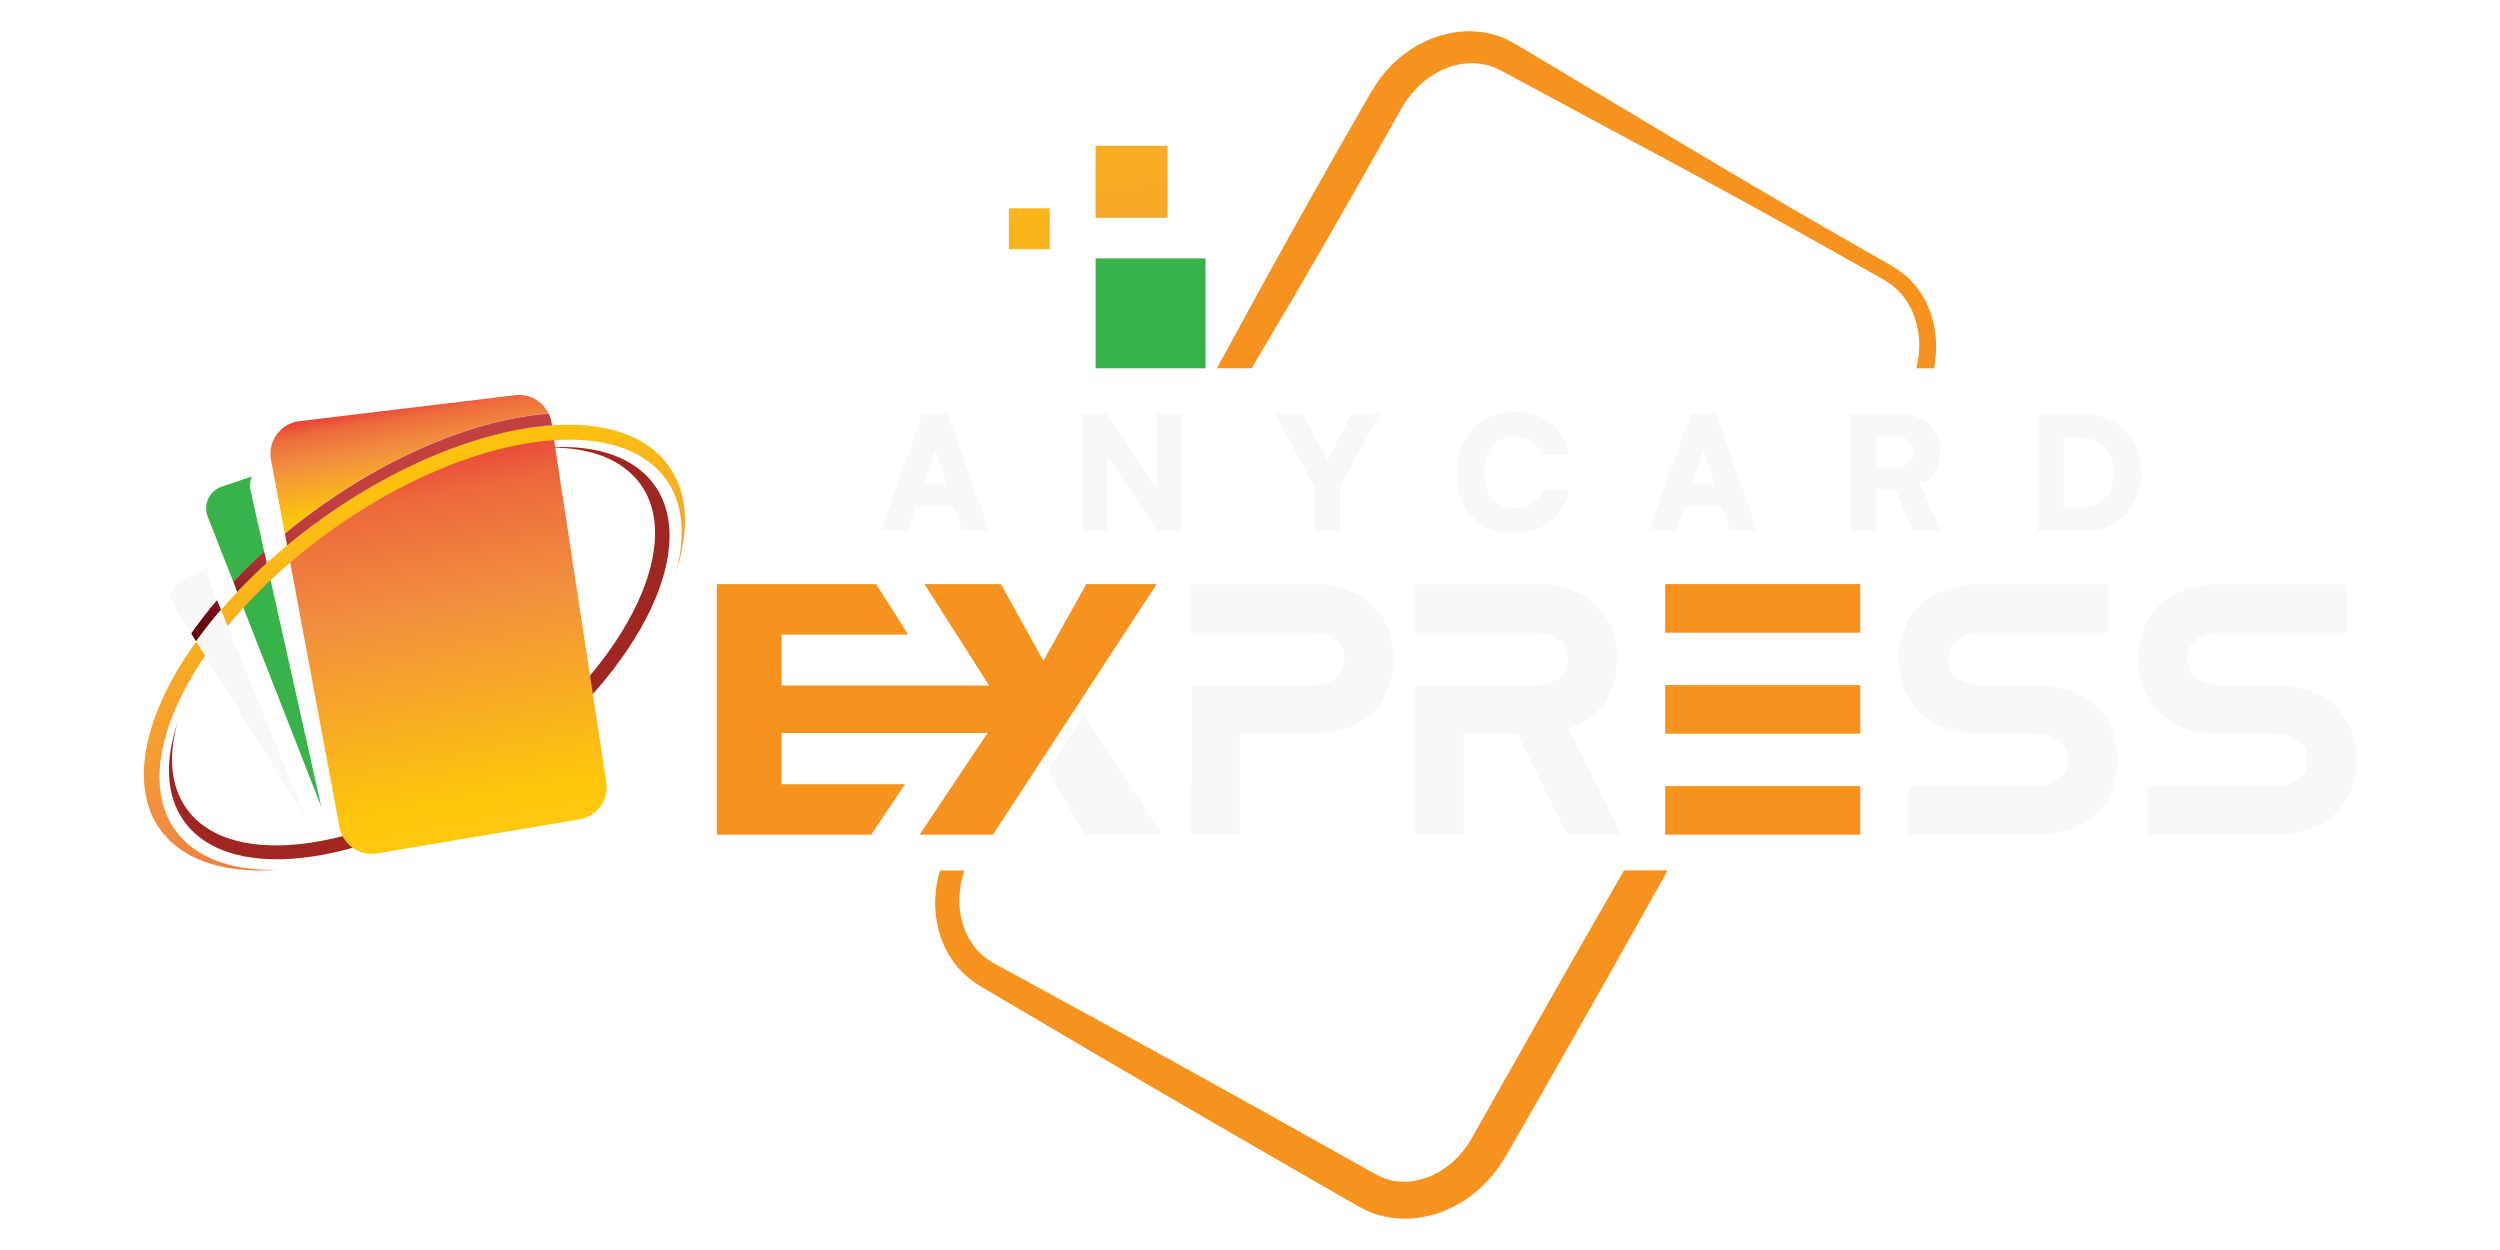 <?xml version="1.0" encoding="UTF-8"?>
<svg xmlns="http://www.w3.org/2000/svg" xmlns:xlink="http://www.w3.org/1999/xlink" id="b" width="250" height="125" viewBox="0 0 250 125">
  <defs>
    <linearGradient id="d" x1="42.76" y1="53.53" x2="40.35" y2="40.15" gradientUnits="userSpaceOnUse">
      <stop offset="0" stop-color="#fff23a"></stop>
      <stop offset=".04" stop-color="#fee52c"></stop>
      <stop offset=".12" stop-color="#fdd41a"></stop>
      <stop offset=".2" stop-color="#fdc90e"></stop>
      <stop offset=".28" stop-color="#fdc60b"></stop>
      <stop offset=".67" stop-color="#f28f3f"></stop>
      <stop offset=".89" stop-color="#ed693c"></stop>
      <stop offset="1" stop-color="#e83e39"></stop>
    </linearGradient>
    <linearGradient id="e" x1="50.02" y1="93.37" x2="41.22" y2="44.52" xlink:href="#d"></linearGradient>
    <linearGradient id="f" x1="29.75" y1="28.08" x2="51.1" y2="95.06" xlink:href="#d"></linearGradient>
    <linearGradient id="g" x1="38.63" y1="65.58" x2="41.25" y2="51.13" gradientUnits="userSpaceOnUse">
      <stop offset="0" stop-color="#680610"></stop>
      <stop offset=".17" stop-color="#85191f"></stop>
      <stop offset=".37" stop-color="#9f2a2d"></stop>
      <stop offset=".57" stop-color="#b23637"></stop>
      <stop offset=".78" stop-color="#be3d3d"></stop>
      <stop offset="1" stop-color="#c2403f"></stop>
    </linearGradient>
    <linearGradient id="h" x1="23.97" y1="62.91" x2="26.59" y2="48.47" xlink:href="#g"></linearGradient>
    <linearGradient id="i" x1="20.58" y1="62.3" x2="23.21" y2="47.85" xlink:href="#g"></linearGradient>
    <linearGradient id="j" x1="107.24" y1="-55.65" x2="119.69" y2="99.71" xlink:href="#d"></linearGradient>
    <linearGradient id="k" x1="97.87" y1="-40.25" x2="110.33" y2="115.11" xlink:href="#d"></linearGradient>
  </defs>
  <g id="c">
    <rect width="250" height="125" fill="#212121" opacity="0" stroke-width="0"></rect>
    <path d="m54.45,44.77c3.98-.13,7.24.89,9.2,3.15,5.12,5.94-.7,18.25-13.02,27.49-12.31,9.24-26.45,11.91-31.57,5.97-1.95-2.27-2.31-5.46-1.33-9.06-1.36,4.11-1.1,7.79,1.09,10.33,5.31,6.16,19.96,3.39,32.72-6.18,12.76-9.58,18.8-22.33,13.49-28.49-2.2-2.55-5.99-3.57-10.58-3.21Z" fill="#a02721" stroke-width="0"></path>
    <path d="m30.79,51.54c-.79.6-1.57,1.2-2.31,1.82l-1.38-7.39c-.34-1.86.95-3.62,2.82-3.85l21.6-2.6c1.42-.17,2.75.6,3.34,1.84-7.07.51-15.93,4.06-24.08,10.17Z" fill="url(#d)" stroke-width="0"></path>
    <path d="m57.96,81.93l-20.25,3.41c-1.76.3-3.43-.87-3.76-2.63l-4.93-26.46-.22-1.18-.1-.53c.76-.63,1.54-1.24,2.34-1.85,8.17-6.13,17.06-9.68,24.14-10.17l.05.34.18,1.16,5.22,34.2c.27,1.77-.93,3.42-2.69,3.72Z" fill="url(#e)" stroke-width="0"></path>
    <path d="m23.33,58.19l-2.56-6.53c-.47-1.21.16-2.57,1.39-2.99l3.04-1.03c-.19.43-.26.92-.14,1.41l1.36,6.11c-1.1,1-2.13,2.01-3.09,3.04Z" fill="#37b34a" stroke-width="0"></path>
    <path d="m32.11,80.64l-7.77-19.86-.39-1-.23-.58c.92-.98,1.91-1.94,2.95-2.89l.13.56.26,1.15,5.06,22.62Z" fill="#37b34a" stroke-width="0"></path>
    <path d="m67.6,57.18c.45-1.65.64-3.22.55-4.66-.05-.74-.17-1.45-.36-2.12-.32-1.12-.86-2.13-1.62-3.01-2.24-2.6-6.09-3.68-10.75-3.37-6.85.44-15.47,3.87-23.39,9.82-1.05.79-2.05,1.59-3.01,2.42-.68.58-1.33,1.17-1.96,1.76-.96.91-1.87,1.83-2.72,2.76-.55.61-1.08,1.21-1.58,1.82-.82.99-1.57,1.99-2.25,2.99-3.42,4.99-5.05,9.91-4.43,13.8.25,1.59.86,3,1.88,4.18.25.29.52.56.81.81h0c2.15,1.88,5.34,2.72,9.13,2.6-4.97.38-9.07-.72-11.44-3.47-1.05-1.22-1.69-2.67-1.94-4.29-.68-4.23,1.19-9.63,5.1-15.07.75-1.05,1.58-2.11,2.49-3.16.52-.6,1.05-1.2,1.62-1.79.92-.98,1.91-1.94,2.95-2.89.65-.6,1.33-1.18,2.03-1.76.76-.63,1.54-1.24,2.34-1.85,8.17-6.13,17.06-9.68,24.14-10.17,4.87-.34,8.89.78,11.23,3.49.79.92,1.35,1.98,1.69,3.15,0,0,0,0,0,0,.67,2.32.46,5.06-.51,8.02Z" fill="url(#f)" stroke-width="0"></path>
    <path d="m55.19,42.52c-7.08.49-15.97,4.04-24.14,10.17-.81.61-1.59,1.22-2.34,1.85l-.22-1.18c.74-.62,1.51-1.23,2.31-1.82,8.15-6.12,17.01-9.67,24.08-10.17.14.28.23.59.28.91l.04.23Z" fill="url(#g)" stroke-width="0"></path>
    <path d="m26.67,56.3c-1.04.95-2.03,1.92-2.95,2.89l-.39-1.01c.96-1.03,1.99-2.04,3.09-3.04l.26,1.15Z" fill="url(#h)" stroke-width="0"></path>
    <path d="m22.1,60.98c-.9,1.05-1.73,2.1-2.49,3.16l-.5-.81c.78-1.11,1.64-2.23,2.59-3.34l.4.99Z" fill="url(#i)" stroke-width="0"></path>
    <path d="m186.03,58.41v4.86h-19.51v-4.86h19.51Zm0,10.1v4.86h-19.51v-4.86h19.51Zm0,10.1v4.86h-19.51v-4.86h19.51Z" fill="#f6921e" stroke-width="0"></path>
    <polygon points="108.63 58.41 104.34 66.08 100.09 58.41 92.45 58.41 98.91 68.55 78.16 68.55 78.16 63.46 90.83 63.46 87.61 58.41 71.69 58.41 71.69 83.47 87.12 83.47 90.5 78.42 78.16 78.42 78.16 73.3 98.76 73.3 91.96 83.47 99.29 83.47 104.15 76.04 115.67 58.41 108.63 58.41" fill="#f6921e" stroke-width="0"></polygon>
    <path d="m125.17,36.82l4.51-7.64c.49-.85.98-1.7,1.47-2.54,1.15-1.97,2.33-4.01,3.47-6.03l.21-.37c1.54-2.7,3.13-5.49,4.67-8.25l.59-1.05c.07-.11.13-.21.19-.32.13-.21.25-.42.38-.59l.16-.21c.16-.22.32-.43.5-.62.05-.06.1-.11.15-.17.06-.07.12-.14.19-.21l.43-.41c.07-.07.16-.15.26-.23l.09-.07c.06-.05.12-.1.18-.14.07-.06.15-.12.22-.17.08-.05.16-.1.24-.16.22-.15.43-.29.64-.39l.04-.02c.55-.32,1.19-.56,1.88-.73,1.3-.32,2.67-.22,3.84.26l.49.23c.1.05.21.11.31.16.07.04.14.07.2.11l11.99,6.45c3.17,1.69,6.02,3.23,8.71,4.7,1.96,1.05,3.93,2.14,5.84,3.2.94.52,1.89,1.04,2.82,1.56l8.62,4.84c.67.41,1.24.89,1.68,1.39.51.62.9,1.25,1.16,1.89.57,1.41.76,2.94.54,4.44-.04.35-.11.71-.21,1.1h1.78c.06-.31.11-.61.13-.9.21-1.83-.03-3.65-.72-5.27-.34-.79-.82-1.56-1.45-2.31-.57-.64-1.28-1.22-2.11-1.71l-8.59-4.93c-.93-.55-1.87-1.09-2.8-1.64-1.88-1.1-3.83-2.23-5.74-3.37-2.64-1.56-5.42-3.22-8.5-5.07l-11.87-7.1c-.12-.07-.24-.15-.39-.23l-.63-.33c-1.75-.84-3.83-1.06-5.83-.63-.99.21-1.9.53-2.73.97-.37.17-.69.38-1.01.58l-.22.14c-.15.1-.28.2-.41.3-.06.04-.11.09-.18.14l-.11.08c-.15.11-.32.24-.47.38l-.5.46c-.13.12-.24.25-.35.37-.05.05-.1.11-.14.15-.29.3-.53.61-.76.92l-.15.2c-.21.29-.4.58-.57.87-.06.1-.12.2-.2.32l-.62,1.07c-1.58,2.73-3.16,5.52-4.68,8.22l-.22.39c-1.15,2.02-2.3,4.09-3.4,6.08-.47.86-.95,1.71-1.43,2.57l-5.07,9.28h3.47Z" fill="#f6921e" stroke-width="0"></path>
    <path d="m162.4,87.05l-4.82,8.39-5.06,8.92c-1.54,2.72-3.14,5.53-4.69,8.31l-.6,1.06c-.06.1-.13.2-.19.3-.12.21-.24.4-.36.57l-.16.21c-.16.21-.31.42-.48.6-.05.05-.1.11-.15.17-.06.07-.12.14-.19.21l-.42.4c-.07.07-.16.14-.25.21l-.09.07c-.06.05-.12.09-.18.14-.07.06-.14.12-.21.16-.08.05-.16.1-.24.16-.21.14-.41.27-.61.37l-.04.02c-.54.3-1.15.53-1.83.69-1.26.3-2.57.19-3.67-.29l-.46-.22c-.09-.05-.2-.11-.31-.17-.07-.04-.14-.08-.19-.11l-3.24-1.81c-5.53-3.1-11.43-6.4-17.3-9.63-3.77-2.09-7.62-4.18-11.33-6.21-2.01-1.1-4.02-2.2-6.02-3.29-.64-.37-1.17-.8-1.59-1.26-.49-.57-.86-1.16-1.12-1.74-.57-1.31-.78-2.76-.6-4.23.05-.59.19-1.21.44-2h-2.44c-.18.62-.31,1.19-.37,1.72-.27,1.86-.05,3.76.65,5.49.34.84.83,1.66,1.48,2.46.6.7,1.34,1.32,2.22,1.87,1.97,1.16,3.93,2.32,5.9,3.47,3.66,2.16,7.44,4.39,11.17,6.56,5.84,3.41,11.67,6.77,17.14,9.92l3.41,1.96c.12.07.24.14.39.22l.66.33c1.2.55,2.52.83,3.87.82.71,0,1.42-.08,2.12-.23,1.01-.22,1.94-.56,2.78-1.01.38-.18.71-.4,1.03-.6l.22-.14c.15-.1.29-.2.42-.31.06-.04.11-.09.18-.14l.1-.08c.16-.12.33-.25.48-.4l.51-.47c.13-.12.25-.25.36-.37.05-.05.1-.11.14-.15.29-.3.54-.62.77-.93l.15-.2c.22-.29.4-.6.59-.89.06-.1.12-.2.2-.32l.62-1.07c1.58-2.74,3.17-5.53,4.71-8.24l5.09-8.97,5.06-9.02c.24-.43.48-.86.72-1.29h-4.36Z" fill="#f6921e" stroke-width="0"></path>
    <rect x="109.56" y="25.84" width="10.99" height="10.99" fill="#37b34a" stroke-width="0"></rect>
    <rect x="109.56" y="14.58" width="7.2" height="7.2" fill="url(#j)" stroke-width="0"></rect>
    <rect x="100.89" y="20.83" width="4.09" height="4.09" fill="url(#k)" stroke-width="0"></rect>
    <path d="m21.7,59.99c-.94,1.11-1.81,2.22-2.59,3.34l-1.77-2.86c-.55-.89-.14-2.04.9-2.53l2.57-1.19c-.12.36-.12.76.03,1.13l.86,2.11Z" fill="#f8f8f8" stroke-width="0"></path>
    <path d="m30.59,81.88l-10.08-16.3-.5-.8-.4-.64c.75-1.05,1.58-2.11,2.49-3.16l.26.64.4.98,7.83,19.28Z" fill="#f8f8f8" stroke-width="0"></path>
    <path d="m131.29,68.51s3.15.05,3.15-2.62-3.15-2.62-3.15-2.62h-12.16v-4.86h12.85s7.35.17,7.35,7.48-7.35,7.48-7.35,7.48h-7.99v10.1h-4.86l.02-14.96h12.15Z" fill="#f8f8f8" stroke-width="0"></path>
    <path d="m156.74,83.47l-5.01-10.1h-5.38v10.1h-4.86v-13.69h.02v-1.27h12.15s3.15.05,3.15-2.62-3.15-2.62-3.15-2.62h-12.16v-4.86h12.85s7.35.17,7.35,7.48c0,4.44-2.71,6.24-4.84,6.98l5.26,10.6h-5.38Z" fill="#f8f8f8" stroke-width="0"></path>
    <path d="m210.79,58.41v4.86h-12.84s-3.15-.05-3.15,2.62,3.15,2.62,3.15,2.62h6.4s7.35.17,7.35,7.48-7.35,7.48-7.35,7.48h-13.53v-4.86h12.84s3.15.05,3.15-2.62-3.15-2.62-3.15-2.62h-6.4s-7.35-.17-7.35-7.48,7.35-7.48,7.35-7.48h13.53Z" fill="#f8f8f8" stroke-width="0"></path>
    <path d="m234.71,58.41v4.86h-12.84s-3.15-.05-3.15,2.62,3.15,2.62,3.15,2.62h6.4s7.35.17,7.35,7.48-7.35,7.48-7.35,7.48h-13.53v-4.86h12.84s3.15.05,3.15-2.62-3.15-2.62-3.15-2.62h-6.4s-7.35-.17-7.35-7.48,7.35-7.48,7.35-7.48h13.53Z" fill="#f8f8f8" stroke-width="0"></path>
    <polygon points="116.2 83.47 108.48 83.47 104.79 77.14 108.38 71.65 116.2 83.47" fill="#f8f8f8" stroke-width="0"></polygon>
    <path d="m88.08,53.09l4.18-11.71h2.5l4.16,11.71h-2.72l-.82-2.47h-3.78l-.84,2.47h-2.68Zm4.26-4.62h2.31l-.84-2.5c-.13-.4-.27-.85-.32-1.14-.05.27-.17.71-.32,1.14l-.84,2.5Z" fill="#f8f8f8" stroke-width="0"></path>
    <path d="m108.2,53.09v-11.71h2.53l4.94,7.46v-7.46h2.53v11.71h-2.53l-4.94-7.44v7.44h-2.53Z" fill="#f8f8f8" stroke-width="0"></path>
    <path d="m127.49,41.38h2.86l1.96,3.8c.19.36.32.65.44.95.14-.28.27-.59.46-.97l1.96-3.78h2.79l-3.96,7.27v4.45h-2.56v-4.45l-3.96-7.27Z" fill="#f8f8f8" stroke-width="0"></path>
    <path d="m145.67,47.25c0-3.66,2.33-6.06,5.83-6.06,2.93,0,5.03,1.68,5.4,4.31h-2.71c-.35-1.17-1.35-1.84-2.75-1.84-1.9,0-3.05,1.35-3.05,3.58s1.17,3.58,3.05,3.58c1.44,0,2.5-.71,2.82-1.87h2.66c-.41,2.61-2.6,4.34-5.52,4.34-3.51,0-5.71-2.33-5.71-6.03Z" fill="#f8f8f8" stroke-width="0"></path>
    <path d="m164.9,53.09l4.18-11.71h2.5l4.16,11.71h-2.72l-.82-2.47h-3.78l-.84,2.47h-2.68Zm4.26-4.62h2.31l-.84-2.5c-.13-.4-.27-.85-.32-1.14-.05.27-.17.71-.32,1.14l-.84,2.5Z" fill="#f8f8f8" stroke-width="0"></path>
    <path d="m185.02,53.09v-11.71h4.53c2.85,0,4.46,1.38,4.46,3.8,0,1.52-.65,2.6-1.95,3.26l2.06,4.65h-2.8l-1.76-4.1h-1.98v4.1h-2.56Zm2.56-6.35h1.95c1.12,0,1.77-.57,1.77-1.57s-.62-1.52-1.76-1.52h-1.96v3.09Z" fill="#f8f8f8" stroke-width="0"></path>
    <path d="m203.82,53.09v-11.71h4.43c3.43,0,5.83,2.41,5.83,5.89s-2.33,5.83-5.67,5.83h-4.59Zm2.56-9.34v6.96h1.77c2.03,0,3.21-1.28,3.21-3.45s-1.25-3.51-3.37-3.51h-1.61Z" fill="#f8f8f8" stroke-width="0"></path>
  </g>
</svg>
